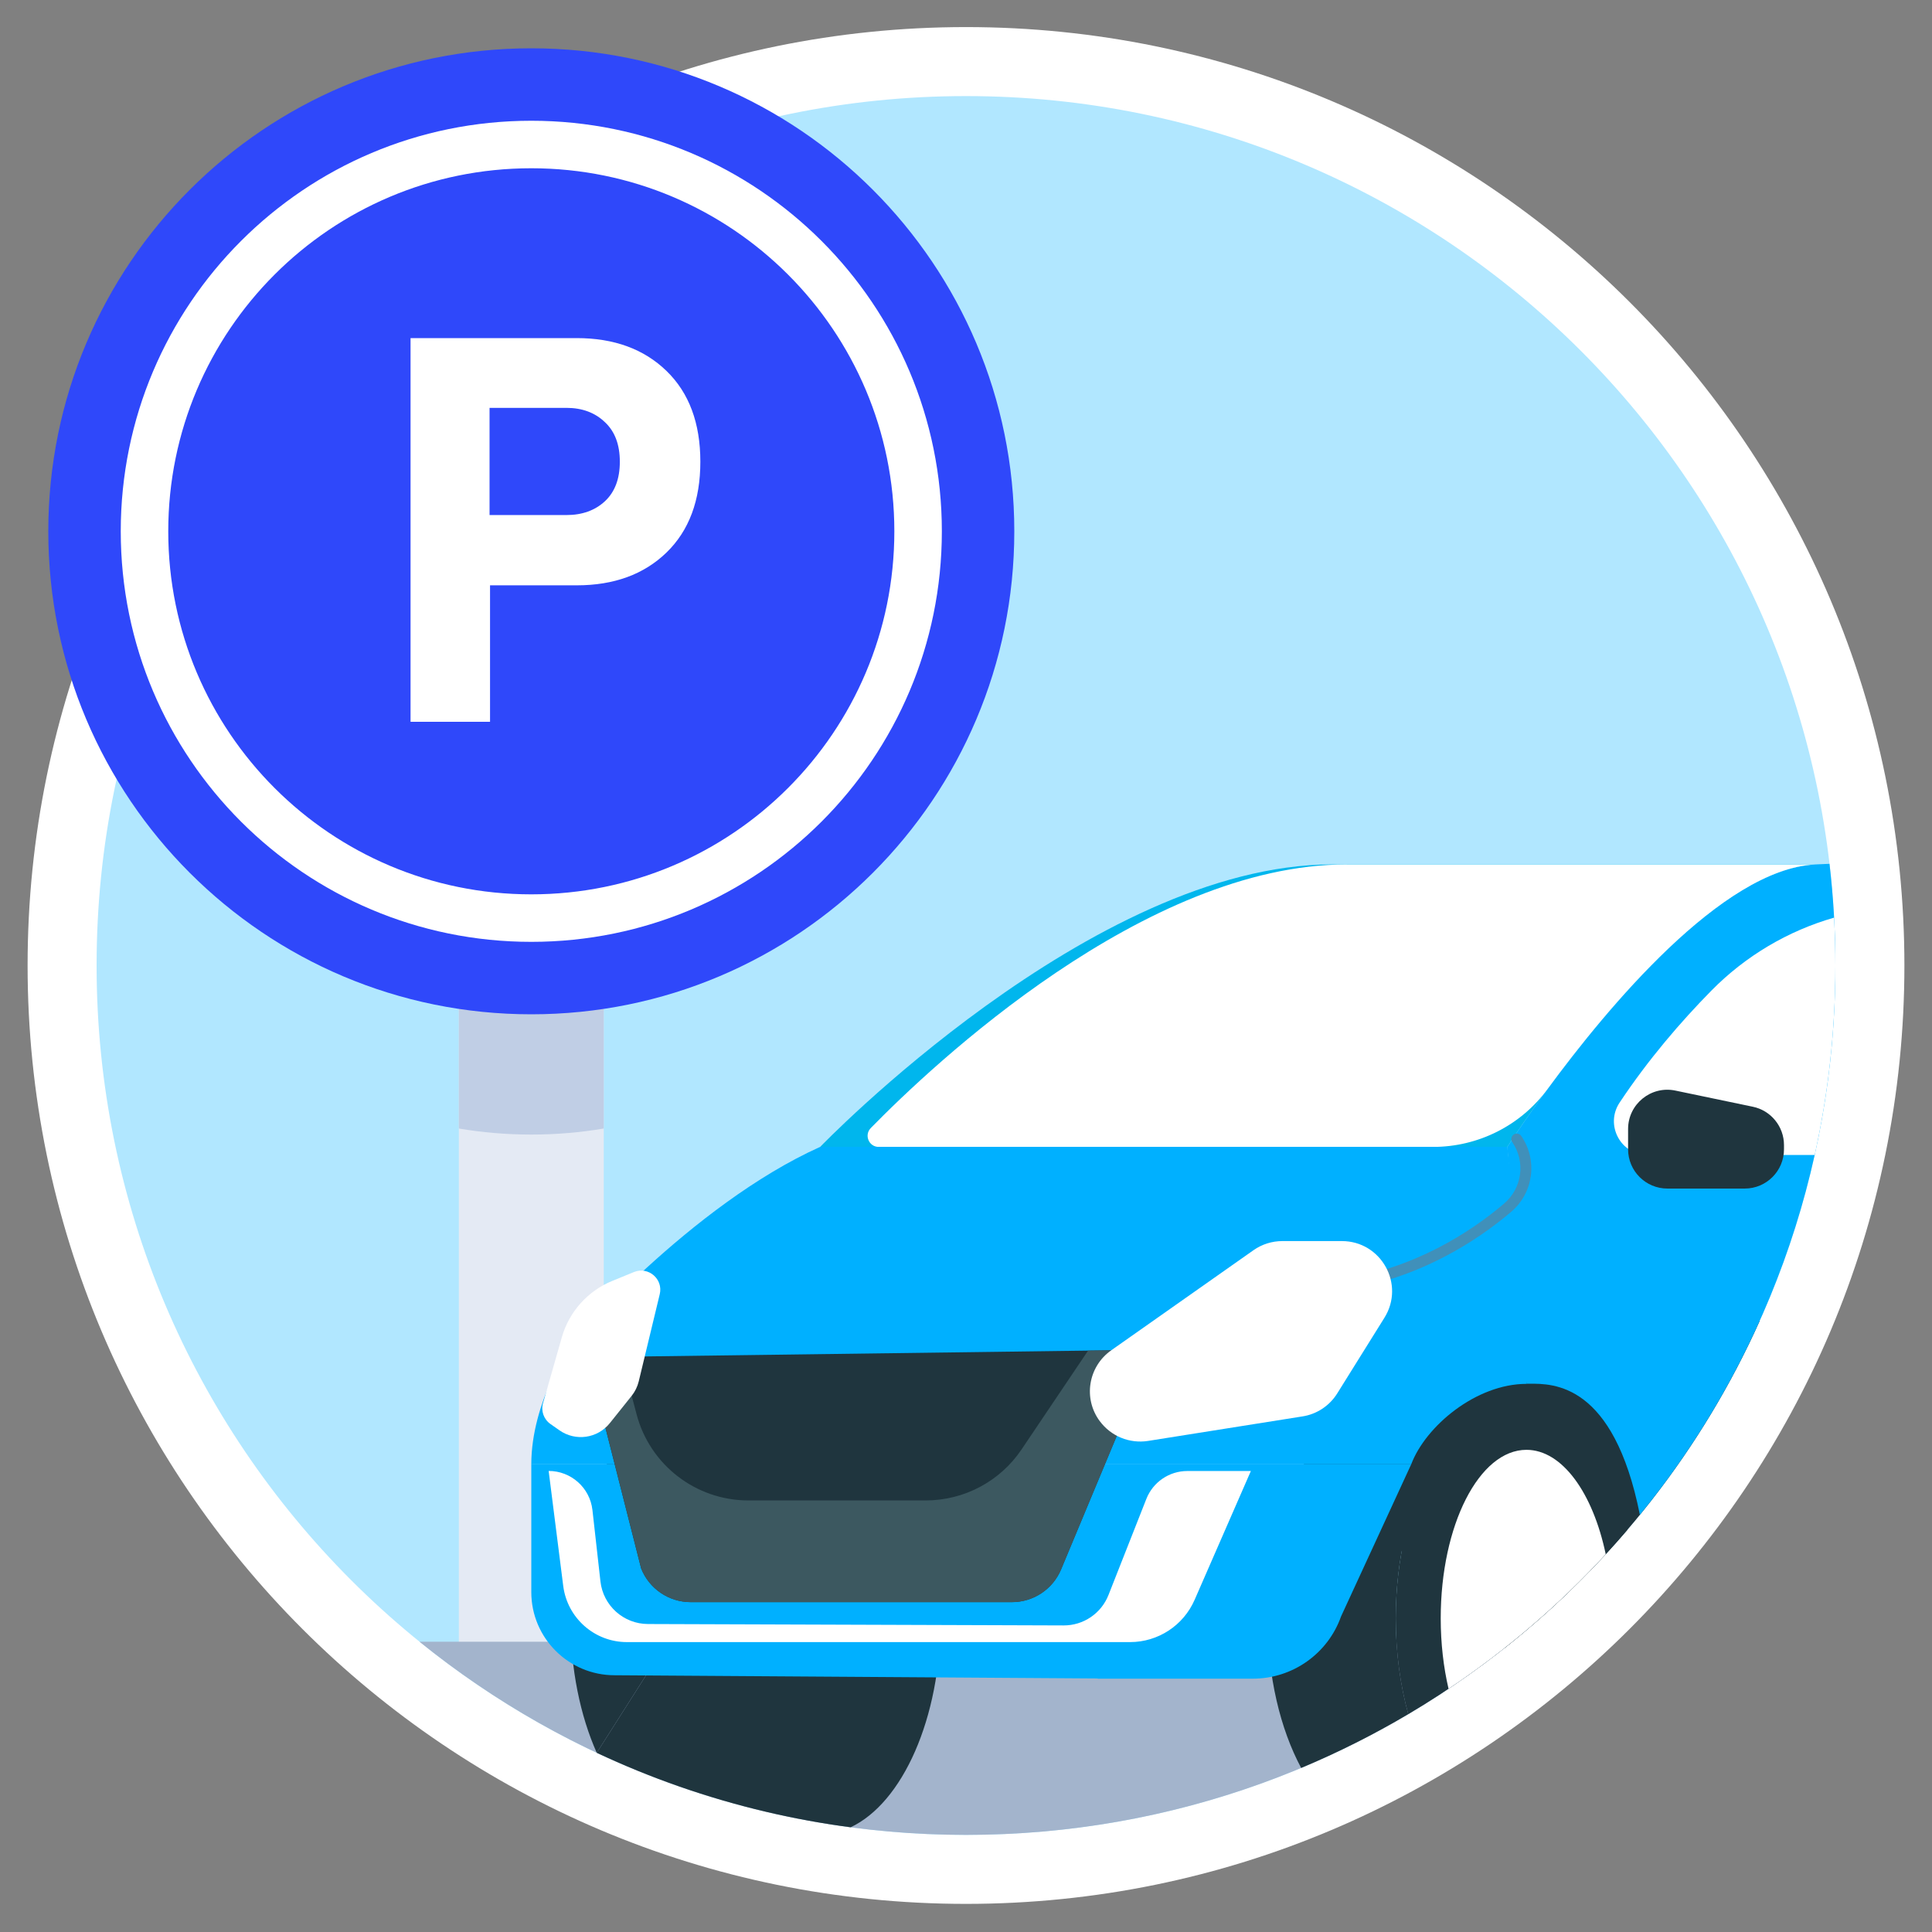 <svg width="56" height="56" viewBox="0 0 56 56" fill="none" xmlns="http://www.w3.org/2000/svg">
<rect x="0" y="0" width="56" height="56" fill="#808080" stroke="none"/>
<g clip-path="url(#clip0_7304_108284)">
<g clip-path="url(#clip1_7304_108284)">
<path d="M28 54.185C42.47 54.185 54.2 42.455 54.2 27.985C54.2 13.516 42.47 1.785 28 1.785C13.53 1.785 1.8 13.516 1.8 27.985C1.8 42.455 13.53 54.185 28 54.185Z" fill="#B1E7FF" stroke="white" stroke-width="2"/>
<path d="M13.3 17.472H17.5L17.5 48.272H13.3L13.3 17.472Z" fill="#E4EAF4"/>
<path d="M13.3 32.711L13.3 21.423H17.5L17.5 32.711C16.817 32.826 16.116 32.886 15.4 32.886C14.685 32.886 13.983 32.826 13.3 32.711Z" fill="#C0CEE5"/>
<path d="M29.4 15.4C29.4 23.132 23.132 29.4 15.4 29.4C7.668 29.4 1.4 23.132 1.4 15.4C1.4 7.668 7.668 1.4 15.4 1.4C23.132 1.4 29.4 7.668 29.4 15.4Z" fill="#2F48FA"/>
<path d="M11.9 9.8H16.717C17.797 9.8 18.665 10.117 19.319 10.752C19.973 11.386 20.3 12.263 20.3 13.383C20.3 14.503 19.973 15.38 19.319 16.015C18.665 16.649 17.797 16.966 16.717 16.966H14.204L14.204 20.921H11.9L11.9 9.8ZM14.19 11.822V14.929H16.419C16.875 14.929 17.247 14.795 17.535 14.528C17.822 14.26 17.966 13.879 17.966 13.383C17.966 12.887 17.822 12.506 17.535 12.238C17.247 11.961 16.875 11.822 16.419 11.822H14.19Z" fill="white"/>
<path fill-rule="evenodd" clip-rule="evenodd" d="M15.4 4.877C9.588 4.877 4.877 9.588 4.877 15.4C4.877 21.212 9.588 25.923 15.4 25.923C21.212 25.923 25.923 21.212 25.923 15.4C25.923 9.588 21.212 4.877 15.4 4.877ZM3.5 15.4C3.5 8.828 8.828 3.5 15.4 3.5C21.972 3.5 27.3 8.828 27.3 15.4C27.3 21.972 21.972 27.3 15.4 27.3C8.828 27.3 3.5 21.972 3.5 15.4Z" fill="white"/>
<path d="M43.841 47.586C39.513 51.088 34.001 53.185 28 53.185C21.999 53.185 16.488 51.088 12.16 47.586H43.841Z" fill="#A3B4CC"/>
<path d="M51.006 38.285H40.633V47.764H43.618C46.784 45.26 49.335 42.013 51.006 38.285Z" fill="#1F353E"/>
<path d="M40.82 49.685C40.588 48.849 40.458 47.906 40.458 46.909C40.458 43.449 42.026 40.645 43.964 40.645H40.246C38.311 40.645 36.74 43.449 36.74 46.909C36.74 48.592 37.111 50.119 37.715 51.245C38.79 50.795 39.827 50.273 40.82 49.685Z" fill="#1F353E"/>
<path d="M47.164 44.351C46.616 42.166 45.389 40.645 43.962 40.645C42.026 40.645 40.456 43.449 40.456 46.908C40.456 47.906 40.587 48.849 40.819 49.686C43.219 48.266 45.362 46.459 47.164 44.351Z" fill="#1F353E"/>
<path d="M46.543 45.051C45.187 46.524 43.657 47.834 41.987 48.951C41.842 48.33 41.76 47.638 41.76 46.909C41.76 44.211 42.873 42.024 44.245 42.024C45.282 42.024 46.171 43.275 46.543 45.051Z" fill="white"/>
<path d="M17.297 50.806C18.848 51.535 20.487 52.11 22.192 52.513C22.999 52.703 23.821 52.855 24.656 52.965C26.158 52.258 27.266 49.814 27.266 46.908C27.266 43.449 25.696 40.644 23.76 40.644" fill="#1F353E"/>
<path d="M23.76 40.644H20.042C18.106 40.644 16.536 43.448 16.536 46.908C16.536 48.382 16.82 49.736 17.297 50.806" fill="#1F353E"/>
<path d="M15.4 42.442V46.147C15.4 47.479 16.482 48.558 17.814 48.558L31.814 48.651L31.82 48.657H36.316C37.464 48.657 38.489 47.934 38.872 46.851L40.905 42.442H15.4Z" fill="#00B0FF"/>
<path d="M53.029 25.038C52.884 25.043 52.742 25.05 52.603 25.057C48.784 25.262 43.69 33.243 43.69 33.243L44.245 40.109C44.268 40.109 44.293 40.109 44.319 40.108C45.028 40.102 46.77 40.088 47.533 43.908C51.075 39.568 53.2 34.025 53.2 27.986C53.2 26.988 53.142 26.005 53.029 25.038Z" fill="#00B0FF"/>
<path d="M38.611 25.056C31.654 25.056 23.774 33.242 23.774 33.242H43.691C43.691 33.242 48.785 25.26 52.603 25.056H38.611Z" fill="#00B6ED"/>
<path d="M39.038 25.056C33.178 25.056 27.033 30.865 25.24 32.697C25.041 32.902 25.186 33.244 25.47 33.244H41.537C42.846 33.244 44.079 32.625 44.854 31.57C46.581 29.218 49.911 25.202 52.603 25.058H39.038V25.056Z" fill="white"/>
<path d="M43.691 33.246L36.333 39.048L16.536 38.985C16.536 38.985 15.4 40.636 15.4 42.443H40.905C41.323 41.336 42.787 40.112 44.245 40.112C44.245 38.054 43.691 33.246 43.691 33.246Z" fill="#00B0FF"/>
<path d="M16.536 38.983C16.536 38.983 20.014 34.934 23.774 33.242H43.691L43.4 38.822L36.333 39.044L27.3 41.972L19.95 41.622L16.536 38.981V38.983Z" fill="#00B0FF"/>
<path d="M53.162 26.598C51.827 26.982 50.597 27.705 49.601 28.718C48.722 29.612 47.777 30.707 46.946 31.958C46.513 32.607 46.976 33.478 47.757 33.478H52.6C52.992 31.71 53.2 29.872 53.2 27.986C53.2 27.52 53.187 27.058 53.162 26.598Z" fill="white"/>
<path d="M47.191 33.313V32.724C47.191 32.003 47.855 31.463 48.562 31.611L50.805 32.079C51.333 32.188 51.71 32.654 51.71 33.191V33.313C51.71 33.941 51.2 34.451 50.572 34.451H48.33C47.701 34.451 47.191 33.941 47.191 33.313Z" fill="#1F353E"/>
<path d="M18.687 39.317L17.542 41.359L18.583 45.461C18.816 46.05 19.386 46.438 20.019 46.438H29.33C29.953 46.438 30.516 46.064 30.756 45.488L32.367 41.624L32.21 39.139L18.687 39.317Z" fill="#1F353E"/>
<path d="M32.212 39.139L31.539 39.148L29.611 42.012C28.988 42.938 27.945 43.491 26.83 43.491H21.694C20.171 43.491 18.839 42.465 18.451 40.992L18.31 40.458L17.544 41.361L18.585 45.463C18.818 46.052 19.388 46.44 20.021 46.44H29.332C29.955 46.44 30.518 46.066 30.758 45.489L32.369 41.626L32.212 39.141V39.139Z" fill="#3C5860"/>
<path d="M16.285 38.761C16.497 38.021 17.037 37.417 17.75 37.127L18.375 36.871C18.793 36.7 19.229 37.074 19.123 37.513L18.514 40.04C18.477 40.193 18.406 40.338 18.308 40.461L17.676 41.25C17.321 41.694 16.683 41.786 16.217 41.459L15.956 41.276C15.761 41.14 15.675 40.897 15.74 40.671" fill="white"/>
<path d="M17.404 45.837L17.172 43.768C17.099 43.123 16.552 42.636 15.903 42.636L16.326 45.973C16.445 46.9 17.235 47.597 18.17 47.597H32.755C33.567 47.597 34.302 47.116 34.627 46.371L36.257 42.638H34.415C33.891 42.638 33.42 42.959 33.228 43.446L32.13 46.232C31.92 46.766 31.403 47.116 30.83 47.114L18.782 47.073C18.075 47.072 17.482 46.539 17.404 45.837Z" fill="white"/>
<path fill-rule="evenodd" clip-rule="evenodd" d="M38.905 37.406H38.876C38.798 37.406 38.733 37.349 38.72 37.274L38.72 37.272C38.707 37.186 38.768 37.107 38.853 37.094C41.004 36.769 42.618 35.717 43.593 34.89C44.121 34.442 44.225 33.675 43.834 33.105L43.833 33.103C43.787 33.032 43.802 32.937 43.875 32.886L43.877 32.885C43.947 32.838 44.043 32.853 44.094 32.926C44.577 33.63 44.45 34.577 43.798 35.129C42.794 35.98 41.131 37.064 38.908 37.403L38.905 37.406ZM38.892 37.334H38.877H38.892Z" fill="#4090BA"/>
<path d="M31.879 41.194C32.202 41.63 32.74 41.85 33.277 41.766L37.755 41.055C38.171 40.99 38.538 40.746 38.761 40.388L40.128 38.196C40.733 37.228 40.036 35.973 38.893 35.973H37.173C36.873 35.973 36.58 36.064 36.334 36.237L32.209 39.14C31.541 39.611 31.39 40.538 31.878 41.194H31.879Z" fill="white"/>
</g>
</g>
<defs>
<clipPath id="clip0_7304_108284">
<rect width="56" height="56" fill="white"/>
</clipPath>
<clipPath id="clip1_7304_108284">
<rect width="56" height="56" fill="white" transform="translate(0 -0.015)"/>
</clipPath>
</defs>
</svg>
